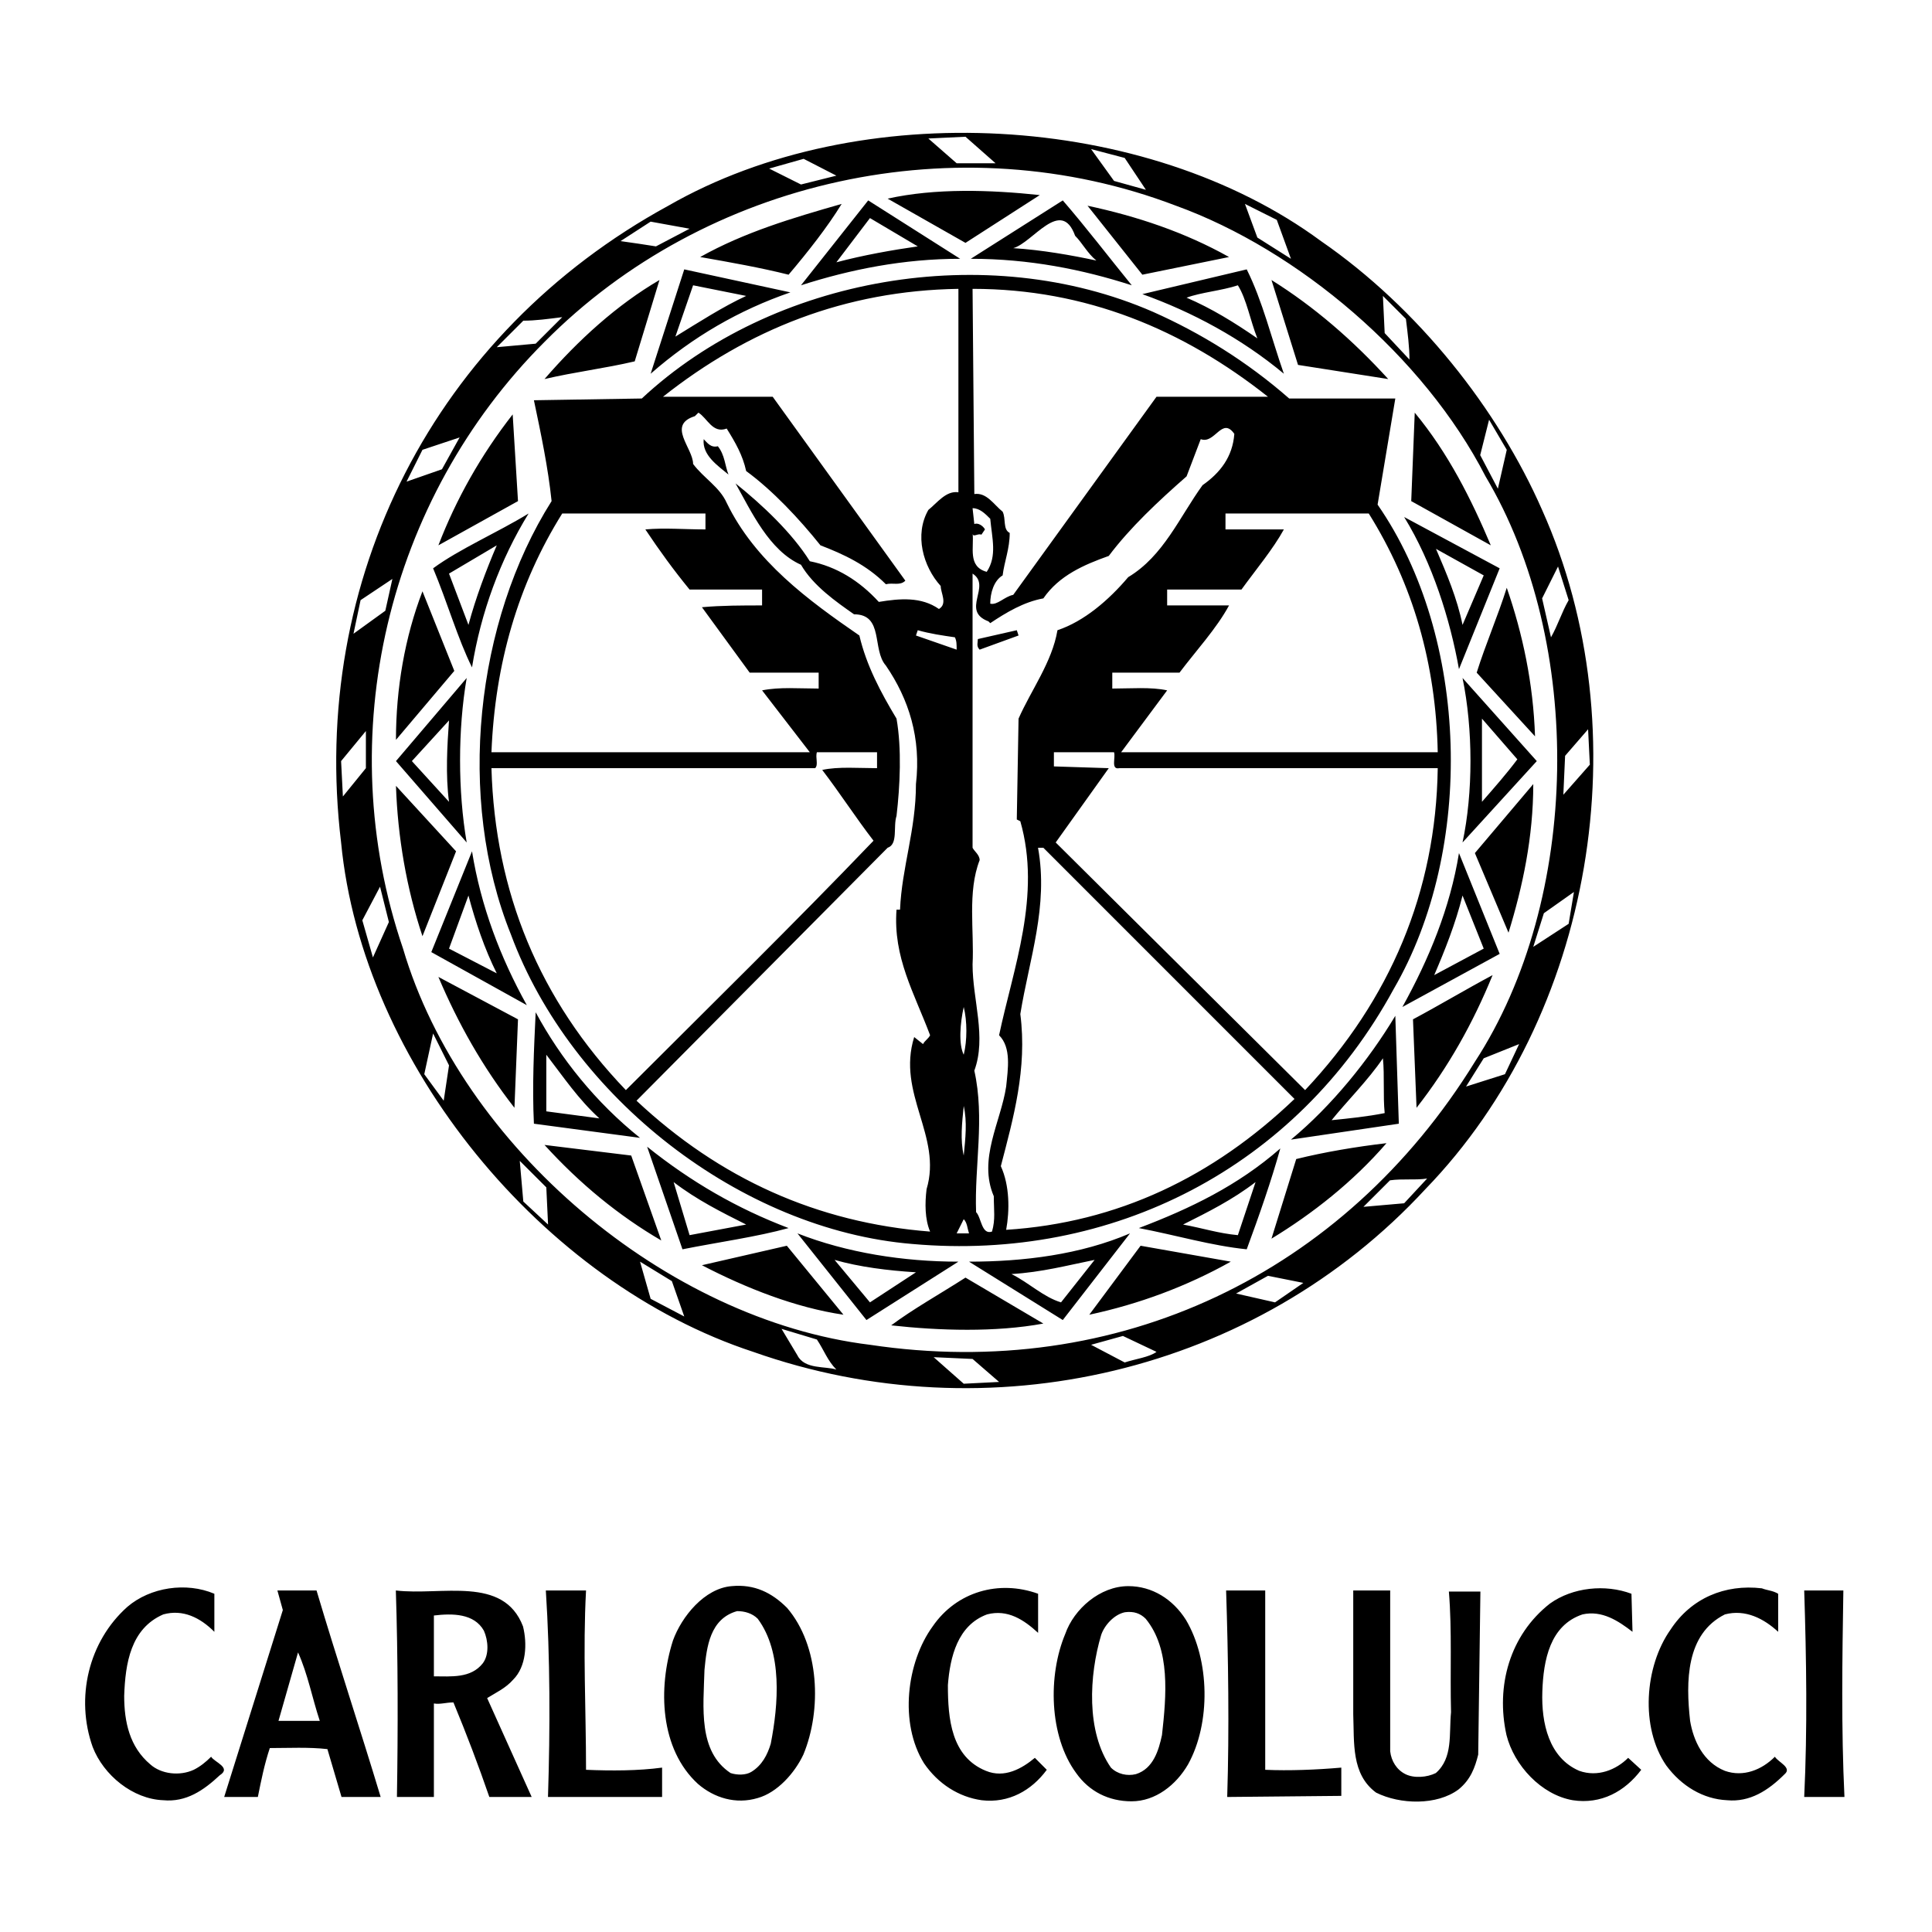 <?xml version="1.0" encoding="UTF-8"?>
<svg xmlns="http://www.w3.org/2000/svg" xmlns:xlink="http://www.w3.org/1999/xlink" width="193pt"
    height="193pt" viewBox="0 0 193 193" version="1.1">
    <g id="surface1">
        <path
            style=" stroke:none;"
            d="M 21.414 159.211 L 21.414 163.012 C 20.004 161.598 18.27 160.73 16.312 161.273 C 13.059 162.684 12.516 166.156 12.406 169.414 C 12.406 172.02 12.949 174.516 15.012 176.254 C 16.098 177.23 17.941 177.445 19.352 176.797 C 20.004 176.469 20.547 176.035 21.09 175.492 C 21.414 176.035 23.152 176.578 21.957 177.34 C 20.332 178.859 18.594 180.051 16.312 179.836 C 13.273 179.727 10.344 177.34 9.258 174.516 C 7.52 169.633 8.824 163.984 12.73 160.512 C 15.012 158.559 18.594 158.016 21.414 159.211 Z M 103.703 159.211 L 103.703 163.117 C 102.289 161.816 100.664 160.73 98.602 161.273 C 95.668 162.359 94.91 165.504 94.691 168.328 C 94.691 171.695 95.02 175.492 98.492 176.902 C 100.34 177.664 102.074 176.688 103.379 175.602 L 104.57 176.797 C 103.051 178.859 100.773 180.16 98.059 179.836 C 95.777 179.512 93.715 178.207 92.305 176.145 C 89.809 172.129 90.566 166.047 93.172 162.469 C 95.562 158.992 99.793 157.797 103.703 159.211 Z M 162.977 159.211 L 163.082 163.012 C 161.672 161.926 160.043 160.84 158.09 161.273 C 154.836 162.359 154.18 165.832 154.074 168.98 C 153.965 172.129 154.727 175.602 157.766 176.902 C 159.609 177.555 161.453 176.797 162.648 175.602 L 163.953 176.797 C 162.324 178.965 159.938 180.27 157.113 179.836 C 153.965 179.293 151.254 176.359 150.492 173.324 C 149.406 168.438 150.816 163.336 154.836 160.188 C 157.113 158.559 160.371 158.234 162.977 159.211 Z M 177.633 159.211 L 177.633 163.012 C 176.219 161.707 174.375 160.73 172.312 161.273 C 168.402 163.227 168.402 168.004 168.836 171.91 C 169.164 173.867 170.141 176.035 172.312 176.902 C 174.156 177.555 176.004 176.797 177.305 175.492 C 177.633 176.035 179.043 176.578 178.281 177.23 C 176.652 178.859 174.809 180.051 172.527 179.836 C 170.141 179.727 167.969 178.422 166.449 176.359 C 163.844 172.562 164.277 166.48 166.883 162.789 C 168.945 159.645 172.312 158.234 176.004 158.668 C 176.547 158.883 177.09 158.883 177.633 159.211 Z M 126.391 176.797 C 128.777 176.902 131.492 176.797 133.992 176.578 L 133.992 179.402 L 122.594 179.512 C 122.809 172.672 122.699 165.504 122.484 158.883 L 126.391 158.883 Z M 58.543 158.883 C 58.219 164.855 58.543 170.824 58.543 176.797 C 61.039 176.902 63.754 176.902 66.141 176.578 L 66.141 179.512 L 54.742 179.512 C 54.961 172.672 54.961 165.613 54.527 158.883 Z M 138.875 174.949 C 138.984 175.926 139.527 176.797 140.395 177.23 C 141.262 177.664 142.566 177.555 143.434 177.121 C 145.172 175.602 144.738 173.215 144.953 171.043 C 144.848 167.027 145.062 162.902 144.738 158.992 L 147.887 158.992 L 147.668 175.277 C 147.344 176.578 146.91 177.773 145.715 178.75 C 143.543 180.379 139.852 180.27 137.465 179.074 C 134.969 177.23 135.293 174.082 135.184 171.258 L 135.184 158.883 L 138.875 158.883 Z M 184.145 158.883 C 184.035 165.723 183.926 172.672 184.254 179.512 L 180.234 179.512 C 180.562 172.672 180.453 165.723 180.234 158.883 Z M 118.469 161.816 C 117.164 159.754 115.102 158.449 112.715 158.449 C 109.891 158.449 107.285 160.73 106.414 163.227 C 104.68 167.352 104.789 173.43 107.504 177.121 C 108.805 178.965 110.758 179.945 113.039 179.945 C 115.426 179.945 117.488 178.316 118.684 176.254 C 120.965 172.129 120.855 165.832 118.469 161.816 Z M 116.078 173.324 C 115.754 174.844 115.211 176.688 113.473 177.23 C 112.605 177.445 111.629 177.23 110.977 176.578 C 108.48 172.996 108.805 167.352 110 163.336 C 110.324 162.359 111.301 161.273 112.387 161.055 C 113.258 160.945 113.906 161.164 114.449 161.707 C 116.945 164.746 116.512 169.414 116.078 173.324 Z M 78.625 160.621 C 77.105 159.102 75.367 158.234 73.09 158.449 C 70.375 158.668 68.094 161.488 67.227 163.879 C 65.707 168.652 65.926 174.73 69.723 178.207 C 71.352 179.617 73.523 180.27 75.695 179.617 C 77.648 179.074 79.387 177.121 80.254 175.277 C 82.102 170.824 81.883 164.418 78.625 160.621 Z M 76.996 174.191 C 76.672 175.277 76.129 176.359 75.043 177.012 C 74.5 177.34 73.633 177.34 72.98 177.121 C 69.723 174.949 70.266 170.609 70.375 166.809 C 70.594 164.527 70.918 161.707 73.633 160.945 C 74.391 160.945 75.152 161.164 75.695 161.707 C 78.191 165.07 77.758 170.281 76.996 174.191 Z M 27.711 158.883 L 28.254 160.84 L 22.395 179.512 L 25.758 179.512 C 26.086 177.883 26.41 176.254 26.953 174.625 C 28.797 174.625 30.859 174.516 32.707 174.73 L 34.117 179.512 L 38.027 179.512 C 35.965 172.672 33.684 165.832 31.621 158.883 Z M 27.82 171.91 L 29.773 165.07 C 30.754 167.242 31.188 169.633 31.945 171.91 Z M 51.27 167.785 C 52.574 166.48 52.68 164.203 52.246 162.469 C 50.293 157.363 44.105 159.426 39.543 158.883 C 39.762 165.613 39.762 172.781 39.652 179.512 L 43.344 179.512 L 43.344 170.172 C 43.996 170.281 44.539 170.066 45.297 170.066 C 46.602 173.215 47.797 176.359 48.883 179.512 L 53.113 179.512 L 48.664 169.633 C 49.531 169.09 50.512 168.652 51.27 167.785 Z M 43.344 167.461 L 43.344 161.383 C 45.191 161.164 47.363 161.164 48.34 162.902 C 48.773 163.879 48.883 165.289 48.23 166.156 C 47.035 167.676 45.082 167.461 43.344 167.461 " />
        <path
            style="stroke:none;"
            d="M 154.051 50.941 C 149.633 40.871 141.684 30.797 131.965 24.086 C 114.473 11.188 85.848 9.594 66.766 20.551 C 43.441 33.273 30.895 57.832 34.074 84.16 C 36.195 106.246 54.219 128.156 75.246 135.047 C 98.746 143.352 125.426 137.168 142.391 118.793 C 159.176 101.477 163.945 73.027 154.051 50.941 Z M 158.82 76.387 L 156.172 79.391 L 156.348 75.504 L 158.645 72.852 Z M 155.641 56.594 L 156.703 59.953 C 155.996 61.188 155.641 62.426 154.938 63.664 L 154.051 59.777 Z M 148.754 41.93 L 150.52 44.934 L 149.633 48.82 L 147.867 45.465 Z M 140.445 31.859 C 140.621 33.273 140.801 34.684 140.801 35.922 L 138.324 33.273 L 138.148 29.562 Z M 127.547 21.965 L 128.961 25.852 L 125.605 23.73 L 124.367 20.371 Z M 112.352 15.777 L 114.473 18.961 L 111.289 18.074 L 108.996 14.895 Z M 96.449 13.66 L 99.453 16.309 L 95.566 16.309 L 92.738 13.836 Z M 83.551 17.547 L 80.016 18.43 L 76.836 16.84 L 80.281 15.867 Z M 64.996 22.141 L 68.887 22.848 L 65.527 24.613 C 64.469 24.438 63.23 24.262 61.992 24.086 Z M 52.277 32.035 C 53.512 32.035 54.75 31.859 56.164 31.684 L 53.512 34.332 L 49.625 34.684 Z M 42.203 44.934 L 45.914 43.699 L 44.148 46.879 L 40.613 48.113 Z M 36.02 59.953 L 39.199 57.832 L 38.492 61.012 L 35.312 63.309 Z M 34.074 76.031 L 36.551 73.027 L 36.551 76.738 L 34.254 79.566 Z M 37.254 95.645 L 36.195 91.934 L 37.965 88.578 L 38.848 92.109 Z M 44.324 109.957 L 42.383 107.309 L 43.266 103.242 L 44.855 106.426 Z M 52.277 120.027 L 51.922 115.965 L 54.574 118.613 L 54.75 122.328 Z M 64.996 129.746 L 63.938 126.035 L 67.117 127.98 L 68.355 131.512 Z M 79.664 135.402 L 78.074 132.75 L 81.605 133.812 C 82.312 134.871 82.668 135.93 83.551 136.816 C 82.488 136.461 80.371 136.816 79.664 135.402 Z M 40.262 94.762 C 33.016 73.559 38.668 49.883 54.395 34.156 C 70.473 17.898 95.742 12.246 117.477 20.551 C 129.668 24.965 142.215 35.57 148.398 47.586 C 158.289 64.191 157.938 89.812 147.336 106.07 C 134.262 127.273 111.645 138.051 86.906 134.34 C 66.586 131.867 46.09 114.551 40.262 94.762 Z M 96.273 138.23 L 93.27 135.578 L 97.156 135.754 L 99.805 138.051 Z M 112.352 136.105 L 108.996 134.34 L 112.176 133.457 L 115.531 135.047 C 114.824 135.578 113.41 135.754 112.352 136.105 Z M 127.371 130.102 L 123.48 129.219 L 126.664 127.449 L 130.199 128.156 Z M 140.27 120.203 L 136.203 120.559 L 138.855 117.91 C 140.094 117.73 141.508 117.91 142.566 117.73 Z M 150.34 107.309 L 146.453 108.543 L 148.219 105.719 L 151.754 104.301 Z M 156.703 92.285 L 153.168 94.586 L 154.227 91.227 L 157.23 89.105 Z M 103.871 19.488 L 96.449 24.262 L 88.672 19.844 C 93.445 18.781 98.922 18.961 103.871 19.488 Z M 78.777 27.441 C 75.953 26.734 72.949 26.203 69.945 25.676 C 74.363 23.199 79.133 21.785 84.078 20.371 C 82.668 22.672 80.723 25.145 78.777 27.441 Z M 122.777 25.676 L 114.117 27.441 L 108.641 20.551 C 113.59 21.609 118.359 23.199 122.777 25.676 Z M 63.406 36.098 C 60.402 36.805 57.398 37.16 54.395 37.867 C 57.754 33.98 61.641 30.445 65.879 27.973 Z M 138.68 37.867 L 129.668 36.453 L 127.016 27.973 C 131.258 30.621 135.145 33.98 138.68 37.867 Z M 80.016 28.5 C 84.965 26.91 90.266 25.852 95.918 25.852 L 86.73 20.02 Z M 91.68 24.613 C 89.207 24.965 86.199 25.496 83.551 26.203 L 86.906 21.785 Z M 106.168 20.02 L 96.977 25.852 C 102.812 25.852 108.113 26.91 113.059 28.5 C 110.762 25.676 108.465 22.672 106.168 20.02 Z M 107.402 23.555 C 108.113 24.262 108.641 25.32 109.523 26.027 C 107.051 25.496 104.047 24.965 101.219 24.789 C 103.164 24.262 105.992 19.664 107.402 23.555 Z M 64.996 37.336 C 69.238 33.625 73.832 30.977 78.957 29.207 L 68.355 26.91 Z M 74.539 29.562 C 72.242 30.621 69.77 32.211 67.469 33.625 L 69.238 28.5 Z M 148.926 54.477 L 140.977 50.059 L 141.328 41.223 C 144.688 45.285 146.984 49.883 148.926 54.477 Z M 43.793 54.477 C 45.559 49.883 48.035 45.465 51.215 41.398 L 51.746 50.059 Z M 71.711 44.578 C 72.418 45.465 72.418 46.523 72.773 47.406 C 71.711 46.523 70.121 45.465 70.297 43.871 C 70.652 44.227 71.004 44.758 71.711 44.578 Z M 43.266 56.773 C 44.676 60.129 45.738 63.84 47.152 66.668 C 48.035 61.188 49.977 55.891 52.805 51.297 C 49.625 53.238 45.914 54.828 43.266 56.773 Z M 46.797 62.426 L 44.855 57.301 L 49.625 54.477 C 48.566 56.949 47.504 59.777 46.797 62.426 Z M 153.344 73.559 L 147.516 67.195 C 148.398 64.371 149.633 61.543 150.52 58.715 C 152.109 63.309 153.168 68.258 153.344 73.559 Z M 39.555 73.91 C 39.555 68.785 40.438 63.664 42.203 59.07 L 45.383 67.02 Z M 150.695 93.172 L 147.336 85.219 L 153.168 78.328 C 153.168 83.629 152.109 88.578 150.695 93.172 Z M 42.203 93.523 C 40.613 88.754 39.73 83.629 39.555 78.504 L 45.559 85.043 Z M 149.105 97.41 C 147.16 102.184 144.688 106.602 141.508 110.664 L 141.152 101.828 C 143.801 100.414 146.453 98.824 149.105 97.41 Z M 51.391 110.664 C 48.211 106.602 45.738 102.184 43.793 97.59 L 51.746 101.828 Z M 138.504 114.199 C 135.145 118.086 131.082 121.266 127.016 123.738 L 129.488 115.785 C 132.316 115.082 135.5 114.551 138.504 114.199 Z M 66.059 123.918 C 61.816 121.445 57.93 118.262 54.395 114.375 L 63.055 115.434 Z M 84.258 131.336 C 79.488 130.633 74.539 128.688 70.121 126.391 L 78.602 124.445 Z M 122.953 126.035 C 118.535 128.512 113.766 130.277 108.816 131.336 L 113.941 124.445 Z M 114.117 29.383 C 119.066 31.152 124.016 33.801 128.254 37.336 C 127.016 33.801 126.133 30.09 124.543 26.91 Z M 118.535 29.738 C 119.949 29.207 122.07 29.031 123.66 28.5 C 124.543 29.914 124.898 32.035 125.605 33.801 C 123.305 32.211 121.012 30.797 118.535 29.738 Z M 149.812 56.773 L 140.27 51.648 C 143.098 56.242 144.863 61.895 145.746 66.844 Z M 148.219 57.48 L 146.102 62.426 C 145.57 59.777 144.512 57.301 143.449 54.828 Z M 46.621 67.727 L 39.555 76.031 L 46.621 84.16 C 45.738 79.035 45.738 72.852 46.621 67.727 Z M 44.855 80.098 L 41.145 76.031 L 44.855 71.969 C 44.676 74.441 44.5 77.445 44.855 80.098 Z M 153.52 76.031 L 146.102 67.727 C 147.16 72.852 147.16 79.215 146.102 84.16 Z M 148.043 71.789 L 151.578 75.855 C 150.52 77.27 149.281 78.684 148.043 80.098 Z M 43.086 95.113 L 52.629 100.414 C 49.977 95.645 48.035 90.52 47.152 85.043 Z M 44.855 94.762 L 46.797 89.461 C 47.504 92.109 48.391 94.762 49.625 97.234 Z M 140.094 100.594 L 149.812 95.289 L 145.746 85.219 C 144.863 90.699 142.742 95.82 140.094 100.594 Z M 148.219 94.762 L 143.273 97.41 C 144.336 94.938 145.395 92.285 146.102 89.461 Z M 53.512 101.121 C 53.336 104.832 53.156 108.543 53.336 112.254 L 63.938 113.668 C 59.52 110.133 55.984 105.719 53.512 101.121 Z M 54.574 111.02 L 54.574 105.363 C 56.34 107.66 57.754 109.781 59.875 111.723 Z M 128.961 113.844 L 139.738 112.254 L 139.387 101.477 C 136.734 105.895 133.023 110.484 128.961 113.844 Z M 133.023 111.902 C 134.438 110.133 136.734 107.836 138.148 105.719 C 138.324 107.484 138.148 109.426 138.324 111.195 C 136.559 111.547 134.793 111.723 133.023 111.902 Z M 68.176 124.801 C 71.711 124.094 75.598 123.562 78.777 122.68 C 73.656 120.734 69.059 118.086 64.645 114.551 Z M 68.887 123.387 L 67.293 118.086 C 69.594 119.852 72.066 121.09 74.539 122.328 Z M 124.543 124.801 C 125.781 121.445 127.016 117.91 127.898 114.727 C 123.66 118.438 118.891 120.734 113.766 122.68 C 117.477 123.387 121.012 124.445 124.543 124.801 Z M 123.66 123.387 C 121.715 123.211 120.129 122.68 118.184 122.328 C 120.656 121.09 123.133 119.852 125.426 118.086 Z M 86.555 131.867 L 95.742 126.035 C 90.266 126.035 84.609 125.152 79.664 123.211 Z M 86.906 130.102 L 83.371 125.859 C 85.848 126.566 88.672 126.922 91.5 127.098 Z M 106.168 131.867 L 112.883 123.211 C 107.934 125.328 102.277 126.035 96.801 126.035 Z M 105.992 130.102 C 104.227 129.57 102.812 128.156 101.043 127.273 C 104.047 127.098 106.695 126.391 109.348 125.859 Z M 104.227 132.219 C 99.453 133.105 93.797 132.93 89.027 132.398 C 91.148 130.805 93.973 129.219 96.449 127.629 Z M 97.863 64.898 C 97.508 64.547 97.684 64.191 97.684 63.84 L 101.574 62.957 L 101.75 63.484 Z M 137.617 50.41 L 139.387 39.809 L 128.785 39.809 C 124.543 36.098 119.949 33.273 115.18 31.152 C 98.57 23.906 77.188 27.617 64.113 39.809 L 53.336 39.984 C 54.043 43.344 54.75 46.699 55.102 50.059 C 47.504 62.074 45.559 79.742 51.039 93.348 C 57.047 109.602 74.008 122.855 91.148 124.27 C 111.113 126.035 129.488 116.672 139.211 98.824 C 147.336 84.867 146.809 63.664 137.617 50.41 Z M 136.734 51.297 C 141.152 58.363 143.449 66.312 143.625 75.148 L 111.996 75.148 L 116.594 68.965 C 115.004 68.609 112.883 68.785 111.113 68.785 L 111.113 67.195 L 117.828 67.195 C 119.418 65.078 121.539 62.781 122.777 60.48 L 116.594 60.48 L 116.594 58.895 L 124.016 58.895 C 125.426 56.949 127.195 54.828 128.254 52.887 L 122.422 52.887 L 122.422 51.297 Z M 126.664 39.633 L 115.531 39.633 L 101.219 59.422 C 100.336 59.602 99.629 60.48 98.922 60.305 C 98.922 59.246 99.277 58.008 100.16 57.48 C 100.336 56.066 100.867 54.828 100.867 53.238 C 100.16 52.887 100.512 51.824 100.16 51.117 C 99.277 50.41 98.57 49.176 97.332 49.352 L 97.156 28.855 C 108.465 28.855 118.184 32.918 126.664 39.633 Z M 97.332 52.355 L 97.156 50.766 C 97.863 50.766 98.395 51.297 98.922 51.824 C 99.098 53.77 99.629 55.535 98.57 57.125 C 96.625 56.594 97.332 54.652 97.156 53.238 C 97.156 53.77 97.684 53.238 98.039 53.414 L 98.395 52.887 C 98.215 52.531 97.684 52.18 97.332 52.355 Z M 96.273 100.594 C 96.625 102.008 96.625 103.949 96.273 105.363 C 95.742 104.301 95.918 102.184 96.273 100.594 Z M 96.273 115.434 C 95.918 113.844 96.094 112.254 96.273 110.484 C 96.625 112.078 96.449 113.668 96.273 115.434 Z M 56.164 51.297 L 70.473 51.297 L 70.473 52.887 C 68.355 52.887 66.41 52.711 64.469 52.887 C 65.879 55.004 67.293 56.949 68.887 58.895 L 76.129 58.895 L 76.129 60.48 C 74.188 60.48 72.066 60.48 70.121 60.66 L 74.891 67.195 L 81.781 67.195 L 81.781 68.785 C 79.84 68.785 77.895 68.609 76.129 68.965 L 80.898 75.148 L 49.094 75.148 C 49.449 66.312 51.746 58.363 56.164 51.297 Z M 49.094 76.738 L 81.43 76.738 C 81.781 76.387 81.43 75.68 81.605 75.148 L 87.613 75.148 L 87.613 76.738 C 85.848 76.738 83.727 76.562 82.137 76.914 C 83.902 79.215 85.492 81.688 87.262 83.984 C 79.309 92.285 70.828 100.594 62.523 108.898 C 53.867 99.887 49.449 89.105 49.094 76.738 Z M 92.562 118.793 C 92.387 120.203 92.387 121.793 92.914 123.031 C 81.605 122.148 71.887 117.73 63.586 109.957 L 88.672 84.688 C 89.734 84.336 89.207 82.57 89.559 81.508 C 89.91 78.504 90.09 74.797 89.559 71.789 C 87.969 69.141 86.555 66.488 85.848 63.484 C 80.723 59.953 75.422 56.066 72.594 50.234 C 71.887 48.645 70.297 47.762 69.238 46.348 C 69.238 44.758 66.586 42.461 69.414 41.574 L 69.77 41.223 C 70.652 41.754 71.18 43.344 72.594 42.812 C 73.477 44.227 74.188 45.465 74.539 47.055 C 77.188 48.996 79.84 51.824 81.961 54.477 C 84.258 55.359 86.555 56.418 88.496 58.363 C 89.207 58.184 89.91 58.539 90.441 58.008 L 77.188 39.633 L 66.234 39.633 C 74.715 32.918 84.434 29.031 95.742 28.855 L 95.742 49.176 C 94.504 48.996 93.621 50.234 92.738 50.941 C 91.324 53.414 92.207 56.594 93.973 58.539 C 93.973 59.246 94.68 60.305 93.797 60.836 C 92.031 59.602 89.91 59.777 87.789 60.129 C 85.848 58.008 83.551 56.594 80.898 56.066 C 79.133 53.238 76.129 50.41 73.477 48.289 C 75.07 51.117 76.836 55.004 80.016 56.418 C 81.254 58.539 83.551 60.129 85.316 61.367 C 88.32 61.367 87.086 64.898 88.496 66.488 C 90.793 69.848 92.031 73.734 91.5 78.328 C 91.5 82.922 90.09 86.633 89.91 90.875 L 89.559 90.875 C 89.207 95.645 91.324 99.18 92.914 103.418 C 92.738 103.773 92.387 103.949 92.207 104.301 L 91.324 103.598 C 89.559 109.25 94.152 113.492 92.562 118.793 Z M 91.5 63.484 L 91.68 62.957 C 92.914 63.309 94.152 63.484 95.391 63.664 C 95.566 64.016 95.566 64.371 95.566 64.898 Z M 95.566 123.211 L 96.273 121.793 C 96.625 122.148 96.625 122.68 96.801 123.211 Z M 99.098 123.031 C 98.039 123.387 98.039 121.617 97.508 121.09 C 97.332 116.496 98.395 111.723 97.332 106.953 C 98.57 103.598 97.156 99.887 97.156 96.352 C 97.332 92.992 96.625 89.105 97.863 85.926 C 97.863 85.398 97.332 85.043 97.156 84.688 L 97.156 57.301 C 99.098 58.539 95.918 61.012 98.746 62.074 L 98.922 62.25 C 100.512 61.188 102.277 60.129 104.227 59.777 C 105.812 57.48 108.289 56.418 110.762 55.535 C 112.883 52.711 115.711 50.059 118.535 47.586 L 119.949 43.871 C 121.363 44.402 122.07 41.574 123.305 43.344 C 123.133 45.641 121.895 47.23 120.129 48.469 C 117.828 51.648 116.238 55.535 112.703 57.656 C 110.762 59.953 108.289 62.074 105.637 62.957 C 105.105 66.137 102.988 68.965 101.75 71.789 L 101.574 81.863 L 101.926 82.039 C 104.047 89.461 101.219 96.707 99.805 103.418 C 101.043 104.656 100.688 106.777 100.512 108.543 C 99.98 112.078 97.684 115.785 99.277 119.5 C 99.277 120.914 99.453 121.793 99.098 123.031 Z M 100.512 122.855 C 100.867 120.914 100.867 118.438 99.98 116.496 C 101.219 111.723 102.633 106.777 101.926 101.301 C 102.812 95.82 104.754 90.52 103.695 84.688 L 104.227 84.688 L 129.316 109.781 C 121.188 117.555 111.645 122.148 100.512 122.855 Z M 130.375 108.898 L 105.461 84.16 L 110.762 76.738 L 105.281 76.562 L 105.281 75.148 L 111.289 75.148 C 111.469 75.68 110.938 76.914 111.82 76.738 L 143.625 76.738 C 143.449 89.105 138.855 99.887 130.375 108.898 " />
    </g>
</svg>